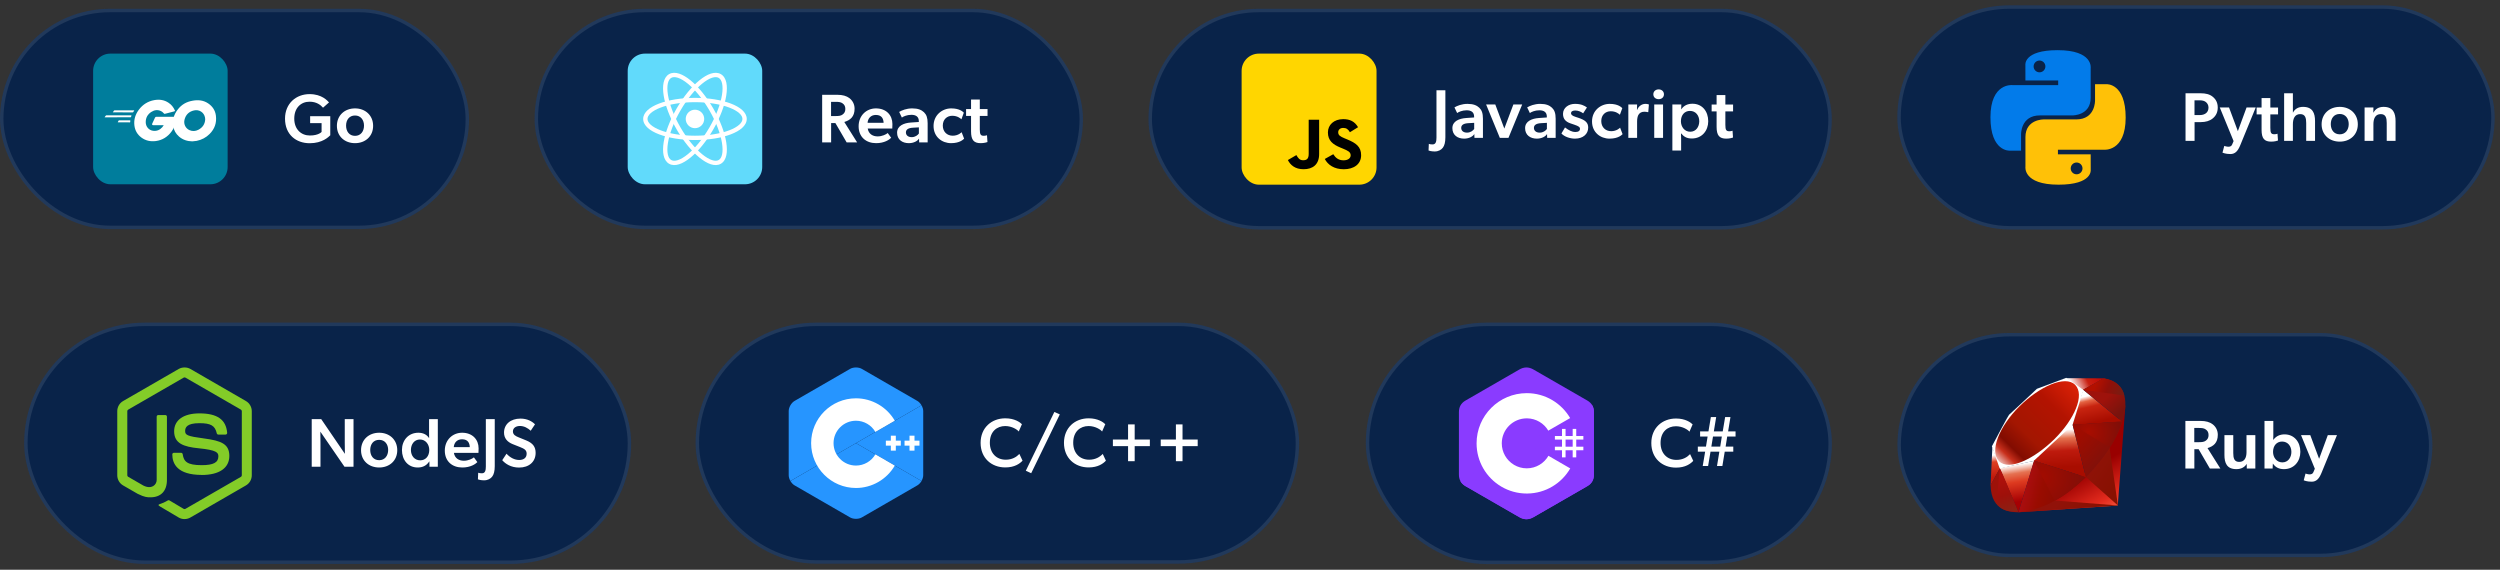<svg width="373" height="85" viewBox="0 0 373 85" fill="none" xmlns="http://www.w3.org/2000/svg">
<rect x="0" y="0" width="373" height="85" fill="#333333" stroke="none"/>
<rect x="171.356" y="1.309" width="101.948" height="32.933" rx="16.467" fill="#092349"/>
<rect x="185.25" y="7.999" width="20.129" height="19.554" rx="2.573" fill="#FFD600"/>
<path d="M198.924 23.008C199.258 23.534 199.692 23.92 200.461 23.92C201.107 23.92 201.519 23.609 201.519 23.179C201.519 22.664 201.095 22.482 200.385 22.182L199.995 22.021C198.871 21.56 198.124 20.982 198.124 19.759C198.124 18.633 199.014 17.776 200.406 17.776C201.396 17.776 202.109 18.108 202.622 18.978L201.408 19.729C201.141 19.267 200.853 19.085 200.406 19.085C199.949 19.085 199.66 19.364 199.66 19.729C199.66 20.179 199.95 20.361 200.618 20.64L201.008 20.801C202.331 21.348 203.079 21.906 203.079 23.16C203.079 24.512 201.977 25.252 200.497 25.252C199.05 25.252 198.115 24.588 197.658 23.717L198.924 23.008ZM193.42 23.138C193.665 23.557 193.887 23.91 194.423 23.91C194.935 23.91 195.257 23.717 195.257 22.967V17.861H196.816V22.987C196.816 24.542 195.87 25.25 194.489 25.25C193.241 25.25 192.519 24.627 192.152 23.878L193.42 23.138Z" fill="black"/>
<path d="M213.18 21.467C213.314 21.518 213.499 21.549 213.736 21.549C214.23 21.549 214.322 21.107 214.322 20.52V13.47H215.65V20.489C215.65 21.22 215.516 21.724 215.269 22.043C215.033 22.352 214.621 22.599 214.055 22.599C213.602 22.599 213.201 22.496 213.139 22.455L213.18 21.467ZM219.968 19.995C219.762 20.355 219.186 20.685 218.445 20.685C217.478 20.685 216.695 20.16 216.695 19.12C216.695 18.081 217.714 17.68 218.743 17.608L219.937 17.525V17.391C219.937 16.753 219.515 16.455 218.826 16.455C218.167 16.455 217.622 16.702 217.406 16.867L217.004 16.023C217.385 15.796 218.085 15.498 218.949 15.498C219.834 15.498 220.339 15.724 220.709 16.074C221.069 16.424 221.255 16.877 221.255 17.721V20.572H219.989L219.968 19.995ZM219.052 18.379C218.352 18.421 218.013 18.657 218.013 19.079C218.013 19.501 218.332 19.789 218.877 19.789C219.392 19.789 219.773 19.491 219.948 19.244V18.328L219.052 18.379ZM221.728 15.59H223.097L224.445 19.182L225.793 15.59H227.11L225.062 20.572H223.776L221.728 15.59ZM230.817 19.995C230.612 20.355 230.035 20.685 229.294 20.685C228.327 20.685 227.545 20.16 227.545 19.12C227.545 18.081 228.564 17.68 229.593 17.608L230.787 17.525V17.391C230.787 16.753 230.365 16.455 229.675 16.455C229.016 16.455 228.471 16.702 228.255 16.867L227.853 16.023C228.234 15.796 228.934 15.498 229.799 15.498C230.684 15.498 231.188 15.724 231.558 16.074C231.919 16.424 232.104 16.877 232.104 17.721V20.572H230.838L230.817 19.995ZM229.902 18.379C229.202 18.421 228.862 18.657 228.862 19.079C228.862 19.501 229.181 19.789 229.727 19.789C230.241 19.789 230.622 19.491 230.797 19.244V18.328L229.902 18.379ZM236.206 16.908C235.918 16.692 235.496 16.486 235.043 16.486C234.611 16.486 234.395 16.65 234.395 16.887C234.395 17.103 234.56 17.278 235.116 17.453L235.465 17.566C236.567 17.927 236.958 18.318 236.958 19.038C236.958 19.985 236.206 20.685 234.982 20.685C234.22 20.685 233.366 20.376 232.965 19.913L233.5 19.017C234.086 19.47 234.591 19.697 235.013 19.697C235.507 19.697 235.733 19.512 235.733 19.223C235.733 18.966 235.537 18.822 234.899 18.606L234.323 18.41C233.582 18.163 233.201 17.721 233.201 16.99C233.201 16.084 234.025 15.498 234.982 15.498C235.867 15.498 236.361 15.735 236.772 16.033L236.206 16.908ZM241.719 19.048L242.09 20.016C241.987 20.108 241.472 20.685 240.144 20.685C238.786 20.685 237.53 19.748 237.53 18.122C237.53 16.486 238.827 15.498 240.165 15.498C241.421 15.498 241.915 16.002 242.048 16.136L241.688 17.124C241.534 16.98 241.091 16.599 240.319 16.599C239.537 16.599 238.909 17.144 238.909 18.06C238.909 18.976 239.537 19.573 240.391 19.573C241.246 19.573 241.719 19.048 241.719 19.048ZM242.948 15.59H244.255L244.235 16.393H244.265C244.461 15.858 244.955 15.498 245.49 15.498C245.83 15.498 246.015 15.59 246.015 15.59L245.922 16.733H245.861C245.717 16.692 245.49 16.671 245.315 16.671C244.924 16.671 244.626 16.836 244.44 17.155C244.317 17.402 244.255 17.741 244.255 18.122V20.572H242.948V15.59ZM247.47 14.798C247.006 14.798 246.677 14.499 246.677 14.067C246.677 13.645 247.006 13.336 247.47 13.336C247.933 13.336 248.262 13.645 248.262 14.067C248.262 14.499 247.933 14.798 247.47 14.798ZM246.811 15.59H248.128V20.572H246.811V15.59ZM250.834 16.29L250.855 16.3C251.256 15.704 251.853 15.477 252.511 15.477C253.973 15.477 254.868 16.609 254.868 18.091C254.868 19.501 253.932 20.664 252.419 20.664C251.657 20.664 251.235 20.397 250.824 19.903L250.803 19.913C250.813 20.15 250.824 20.376 250.824 20.726V22.455H249.517V15.59H250.855L250.834 16.29ZM252.141 16.547C251.349 16.547 250.793 17.155 250.793 18.091C250.793 18.925 251.338 19.656 252.182 19.656C253.036 19.656 253.53 18.925 253.53 18.091C253.53 17.227 252.995 16.547 252.141 16.547ZM257.424 18.637C257.424 19.398 257.558 19.584 258.021 19.584C258.288 19.584 258.494 19.501 258.494 19.501L258.566 20.52C258.504 20.541 258.113 20.685 257.558 20.685C256.539 20.685 256.117 20.222 256.117 18.925V16.62H255.376V15.601H256.117V14.18H257.424V15.601H258.576V16.62H257.424V18.637Z" fill="white"/>
<rect x="171.613" y="1.566" width="101.433" height="32.419" rx="16.209" stroke="white" stroke-opacity="0.1" stroke-width="0.515"/>
<rect x="283.081" y="0.794" width="89.128" height="33.448" rx="16.724" fill="#092349"/>
<path d="M306.989 7.484C301.868 7.484 302.187 9.705 302.187 9.705L302.193 12.006H307.08V12.697H300.252C300.252 12.697 296.975 12.325 296.975 17.492C296.975 22.66 299.835 22.477 299.835 22.477H301.542V20.079C301.542 20.079 301.45 17.218 304.357 17.218C307.264 17.218 309.204 17.218 309.204 17.218C309.204 17.218 311.928 17.262 311.928 14.586C311.928 11.91 311.928 10.162 311.928 10.162C311.928 10.162 312.341 7.484 306.989 7.484ZM304.294 9.031C304.78 9.031 305.173 9.424 305.173 9.911C305.173 10.397 304.78 10.79 304.294 10.79C303.808 10.79 303.415 10.397 303.415 9.911C303.415 9.424 303.808 9.031 304.294 9.031Z" fill="#027BEA"/>
<path d="M307.135 27.553C312.256 27.553 311.936 25.332 311.936 25.332L311.931 23.031H307.043V22.34H313.872C313.872 22.34 317.149 22.712 317.149 17.544C317.149 12.377 314.288 12.56 314.288 12.56H312.581V14.958C312.581 14.958 312.673 17.818 309.767 17.818C306.86 17.818 304.919 17.818 304.919 17.818C304.919 17.818 302.196 17.774 302.196 20.45C302.196 23.126 302.196 24.875 302.196 24.875C302.196 24.875 301.783 27.553 307.135 27.553ZM309.829 26.006C309.343 26.006 308.95 25.613 308.95 25.126C308.95 24.64 309.343 24.247 309.829 24.247C310.316 24.247 310.709 24.64 310.709 25.126C310.709 25.613 310.316 26.006 309.829 26.006Z" fill="#FFC107"/>
<path d="M326.082 13.917H328.367C329.077 13.917 329.694 14.061 330.147 14.442C330.61 14.823 330.888 15.327 330.888 16.047C330.888 16.768 330.61 17.282 330.147 17.663C329.694 18.044 329.077 18.219 328.367 18.219H327.43V21.018H326.082V13.917ZM328.202 17.169C328.614 17.169 328.892 17.066 329.118 16.902C329.344 16.737 329.509 16.449 329.509 16.047C329.509 15.656 329.313 15.368 329.087 15.204C328.861 15.039 328.583 14.967 328.171 14.967H327.42V17.169H328.202ZM331.193 16.037H332.572L333.889 19.567L335.186 16.037H336.555L334.239 21.687C333.879 22.562 333.467 22.984 332.767 22.984C332.057 22.984 331.594 22.778 331.594 22.778L331.862 21.77C331.862 21.77 332.212 21.893 332.459 21.893C332.716 21.893 332.932 21.821 333.035 21.564L333.251 21.049L331.193 16.037ZM338.734 19.084C338.734 19.845 338.868 20.03 339.331 20.03C339.598 20.03 339.804 19.948 339.804 19.948L339.876 20.967C339.814 20.988 339.423 21.132 338.868 21.132C337.849 21.132 337.427 20.669 337.427 19.372V17.066H336.686V16.047H337.427V14.627H338.734V16.047H339.886V17.066H338.734V19.084ZM343.612 15.945C345.042 15.945 345.403 16.871 345.403 18.065V21.018H344.085V18.353C344.085 17.612 343.952 17.025 343.19 17.025C342.377 17.025 342.099 17.704 342.099 18.538V21.018H340.792V13.917H342.099V16.788H342.12C342.387 16.264 342.891 15.945 343.612 15.945ZM349.091 21.132C347.557 21.132 346.384 20.123 346.384 18.548C346.384 16.974 347.557 15.945 349.091 15.945C350.614 15.945 351.787 16.974 351.787 18.548C351.787 20.123 350.614 21.132 349.091 21.132ZM350.429 18.517C350.429 17.663 349.935 17.005 349.091 17.005C348.226 17.005 347.753 17.663 347.753 18.517C347.753 19.372 348.226 20.041 349.091 20.041C349.935 20.041 350.429 19.372 350.429 18.517ZM356.099 18.353C356.099 17.612 355.966 17.025 355.204 17.025C354.391 17.025 354.113 17.704 354.113 18.538V21.018H352.796V16.037H354.113L354.103 16.788H354.134C354.401 16.264 354.906 15.945 355.626 15.945C357.057 15.945 357.417 16.871 357.417 18.065V21.018H356.099V18.353Z" fill="white"/>
<rect x="283.338" y="1.052" width="88.613" height="32.933" rx="16.467" stroke="white" stroke-opacity="0.1" stroke-width="0.515"/>
<rect x="3.602" y="48.136" width="90.567" height="36.003" rx="18.002" fill="#092349"/>
<path d="M27.534 77.45C27.231 77.45 26.93 77.37 26.665 77.217L23.897 75.579C23.484 75.347 23.686 75.266 23.822 75.219C24.373 75.026 24.485 74.982 25.073 74.648C25.135 74.613 25.216 74.625 25.279 74.662L27.405 75.924C27.482 75.966 27.591 75.966 27.662 75.924L35.953 71.139C36.029 71.095 36.079 71.006 36.079 70.915V61.348C36.079 61.253 36.029 61.168 35.951 61.12L27.664 56.339C27.587 56.293 27.486 56.293 27.409 56.339L19.124 61.12C19.043 61.166 18.992 61.255 18.992 61.346V70.913C18.992 71.004 19.042 71.091 19.121 71.135L21.391 72.446C22.624 73.062 23.377 72.336 23.377 71.606V62.164C23.377 62.029 23.483 61.925 23.618 61.925H24.668C24.799 61.925 24.906 62.029 24.906 62.164V71.61C24.906 73.254 24.01 74.198 22.451 74.198C21.972 74.198 21.595 74.198 20.54 73.679L18.366 72.425C17.828 72.114 17.496 71.533 17.496 70.913V61.346C17.496 60.724 17.828 60.143 18.366 59.836L26.664 55.048C27.189 54.752 27.886 54.752 28.407 55.048L36.695 59.838C37.231 60.147 37.565 60.726 37.565 61.348V70.915C37.565 71.535 37.231 72.114 36.695 72.425L28.407 77.213C28.142 77.366 27.841 77.445 27.534 77.445" fill="#83CC28"/>
<path d="M30.095 70.858C26.468 70.858 25.707 69.192 25.707 67.796C25.707 67.663 25.814 67.557 25.947 67.557H27.018C27.136 67.557 27.236 67.644 27.255 67.76C27.416 68.851 27.898 69.402 30.091 69.402C31.838 69.402 32.581 69.007 32.581 68.081C32.581 67.547 32.37 67.151 29.655 66.885C27.385 66.661 25.982 66.161 25.982 64.345C25.982 62.673 27.393 61.677 29.757 61.677C32.411 61.677 33.727 62.598 33.893 64.578C33.899 64.646 33.874 64.713 33.828 64.762C33.783 64.81 33.718 64.839 33.652 64.839H32.575C32.463 64.839 32.365 64.76 32.343 64.652C32.083 63.505 31.457 63.138 29.753 63.138C27.846 63.138 27.624 63.801 27.624 64.3C27.624 64.903 27.885 65.08 30.459 65.42C33.007 65.758 34.217 66.236 34.217 68.026C34.217 69.832 32.71 70.867 30.083 70.867L30.095 70.858Z" fill="#83CC28"/>
<path d="M47.795 64.399C47.795 64.399 47.815 65.305 47.815 66.149V69.638H46.508V62.536H47.928L51.459 67.713C51.459 67.713 51.438 66.879 51.438 66.035V62.536H52.745V69.638H51.397L47.795 64.399ZM56.575 69.751C55.041 69.751 53.868 68.742 53.868 67.168C53.868 65.593 55.041 64.564 56.575 64.564C58.098 64.564 59.271 65.593 59.271 67.168C59.271 68.742 58.098 69.751 56.575 69.751ZM57.913 67.137C57.913 66.282 57.419 65.624 56.575 65.624C55.71 65.624 55.237 66.282 55.237 67.137C55.237 67.991 55.71 68.66 56.575 68.66C57.419 68.66 57.913 67.991 57.913 67.137ZM64.067 68.856H64.036C63.635 69.493 63.017 69.751 62.328 69.751C60.866 69.751 59.971 68.619 59.971 67.137C59.971 65.727 60.907 64.564 62.42 64.564C63.089 64.564 63.655 64.811 64.005 65.346H64.026C64.016 65.12 64.016 64.852 64.016 64.502V62.536H65.323V69.638H64.077L64.067 68.856ZM62.698 68.68C63.491 68.68 64.046 68.073 64.046 67.137C64.046 66.303 63.501 65.572 62.657 65.572C61.803 65.572 61.309 66.303 61.309 67.137C61.309 68.001 61.844 68.68 62.698 68.68ZM67.724 67.569C67.847 68.362 68.454 68.742 69.206 68.742C69.874 68.742 70.471 68.444 70.708 68.238L71.223 68.948C70.945 69.236 70.194 69.751 68.979 69.751C67.477 69.751 66.365 68.835 66.365 67.229C66.365 65.634 67.528 64.564 68.948 64.564C70.482 64.564 71.408 65.572 71.408 66.9C71.408 67.157 71.387 67.569 71.387 67.569H67.724ZM68.938 65.541C68.156 65.541 67.744 66.087 67.703 66.715H70.091C70.07 66.169 69.864 65.541 68.938 65.541ZM71.346 70.533C71.48 70.585 71.665 70.615 71.902 70.615C72.396 70.615 72.488 70.173 72.488 69.586V62.536H73.816V69.555C73.816 70.286 73.682 70.79 73.435 71.109C73.198 71.418 72.787 71.665 72.221 71.665C71.768 71.665 71.366 71.562 71.305 71.521L71.346 70.533ZM78.525 65.716C79.523 66.128 79.915 66.684 79.915 67.569C79.915 68.886 78.947 69.761 77.445 69.761C76.23 69.761 75.396 69.195 74.933 68.66L75.571 67.692C76.127 68.3 76.796 68.629 77.465 68.629C78.124 68.629 78.576 68.31 78.576 67.692C78.576 67.137 78.206 66.951 77.599 66.704L76.487 66.262C75.716 65.953 75.201 65.408 75.201 64.543C75.201 63.308 76.168 62.454 77.661 62.454C78.669 62.454 79.4 62.876 79.822 63.308L79.184 64.265C78.731 63.854 78.186 63.555 77.578 63.555C76.992 63.555 76.528 63.843 76.528 64.368C76.528 64.883 76.971 65.078 77.341 65.233L78.525 65.716Z" fill="white"/>
<rect x="3.86" y="48.393" width="90.052" height="35.489" rx="17.744" stroke="white" stroke-opacity="0.1" stroke-width="0.515"/>
<rect x="103.781" y="48.136" width="90.052" height="35.963" rx="17.982" fill="#092349"/>
<path d="M137.489 71.764C137.646 71.491 137.744 71.183 137.744 70.907V61.328C137.744 61.052 137.646 60.745 137.489 60.472L127.709 66.118L137.489 71.764Z" fill="#2695FF"/>
<path d="M128.578 77.203L136.875 72.413C137.114 72.275 137.331 72.036 137.489 71.764L127.709 66.118L117.93 71.764C118.088 72.036 118.305 72.275 118.544 72.413L126.84 77.203C127.318 77.478 128.101 77.478 128.578 77.203Z" fill="#2695FF"/>
<path d="M137.488 60.472C137.331 60.199 137.113 59.961 136.875 59.822L128.578 55.033C128.1 54.757 127.318 54.757 126.84 55.033L118.544 59.822C118.066 60.098 117.675 60.776 117.675 61.328V70.907C117.675 71.183 117.773 71.491 117.93 71.763L127.709 66.118L137.488 60.472Z" fill="#2695FF"/>
<path d="M127.709 72.807C124.021 72.807 121.02 69.806 121.02 66.118C121.02 62.429 124.021 59.428 127.709 59.428C130.09 59.428 132.309 60.709 133.502 62.771L130.607 64.446C130.01 63.414 128.9 62.773 127.709 62.773C125.865 62.773 124.365 64.273 124.365 66.118C124.365 67.962 125.865 69.462 127.709 69.462C128.9 69.462 130.01 68.821 130.608 67.789L133.503 69.464C132.31 71.526 130.09 72.807 127.709 72.807Z" fill="white"/>
<path d="M134.399 65.746H133.656V65.003H132.913V65.746H132.169V66.489H132.913V67.233H133.656V66.489H134.399V65.746Z" fill="white"/>
<path d="M137.186 65.746H136.443V65.003H135.7V65.746H134.957V66.489H135.7V67.233H136.443V66.489H137.186V65.746Z" fill="white"/>
<path d="M152.564 68.733C152.162 69.165 151.39 69.741 149.991 69.741C147.912 69.741 146.306 68.331 146.306 66.077C146.306 63.823 147.932 62.413 149.991 62.413C151.38 62.413 152.183 63 152.471 63.288L151.998 64.379C151.792 64.112 150.989 63.566 149.981 63.566C148.746 63.566 147.685 64.379 147.685 66.057C147.685 67.59 148.643 68.588 150.063 68.588C151.01 68.588 151.668 68.177 152.09 67.724L152.564 68.733ZM157.31 61.467L158.124 61.827L153.853 70.606L153.05 70.235L157.31 61.467ZM165.001 68.733C164.6 69.165 163.828 69.741 162.428 69.741C160.349 69.741 158.744 68.331 158.744 66.077C158.744 63.823 160.37 62.413 162.428 62.413C163.817 62.413 164.62 63 164.908 63.288L164.435 64.379C164.229 64.112 163.426 63.566 162.418 63.566C161.183 63.566 160.123 64.379 160.123 66.057C160.123 67.59 161.08 68.588 162.5 68.588C163.447 68.588 164.106 68.177 164.528 67.724L165.001 68.733ZM169.295 68.815H168.307V66.561H166.043V65.583H168.307V63.319H169.295V65.583H171.559V66.561H169.295V68.815ZM176.433 68.815H175.445V66.561H173.181V65.583H175.445V63.319H176.433V65.583H178.697V66.561H176.433V68.815Z" fill="white"/>
<rect x="104.039" y="48.393" width="89.537" height="35.448" rx="17.724" stroke="white" stroke-opacity="0.1" stroke-width="0.515"/>
<rect x="203.775" y="48.136" width="69.545" height="36.021" rx="18.01" fill="#092349"/>
<path d="M237.813 61.482C237.813 61.102 237.731 60.765 237.567 60.477C237.405 60.193 237.163 59.955 236.838 59.766C234.156 58.22 231.472 56.678 228.79 55.13C228.068 54.713 227.367 54.728 226.649 55.152C225.582 55.781 220.237 58.843 218.645 59.766C217.989 60.145 217.67 60.726 217.67 61.482C217.669 64.591 217.67 67.701 217.669 70.811C217.669 71.184 217.747 71.514 217.904 71.798C218.066 72.09 218.312 72.335 218.644 72.527C220.237 73.45 225.582 76.511 226.649 77.141C227.367 77.565 228.068 77.58 228.791 77.162C231.472 75.614 234.156 74.073 236.839 72.526C237.171 72.334 237.417 72.089 237.579 71.797C237.736 71.513 237.814 71.183 237.814 70.81C237.814 70.81 237.814 64.592 237.813 61.482Z" fill="#8A3BFF"/>
<path d="M227.772 66.116L217.904 71.798C218.066 72.09 218.311 72.335 218.644 72.527C220.237 73.45 225.582 76.511 226.649 77.141C227.367 77.565 228.068 77.58 228.791 77.162C231.472 75.614 234.156 74.073 236.839 72.526C237.171 72.334 237.417 72.089 237.578 71.797L227.772 66.116Z" fill="#8A3BFF"/>
<path d="M237.813 61.482C237.813 61.102 237.731 60.765 237.567 60.477L227.772 66.116L237.579 71.797C237.736 71.513 237.814 71.183 237.814 70.81C237.814 70.81 237.814 64.592 237.813 61.482Z" fill="#8A3BFF"/>
<path d="M233.582 63.992V65.054H234.644V63.992H235.175V65.054H236.237V65.585H235.175V66.647H236.237V67.178H235.175V68.24H234.644V67.178H233.582V68.24H233.051V67.178H231.989V66.647H233.051V65.585H231.989V65.054H233.051V63.992H233.582ZM234.644 65.585H233.582V66.647H234.644V65.585Z" fill="white"/>
<path d="M227.794 58.658C230.564 58.658 232.982 60.163 234.278 62.399L234.265 62.377L231.006 64.254C230.364 63.167 229.187 62.433 227.836 62.418L227.794 62.418C225.734 62.418 224.065 64.087 224.065 66.147C224.064 66.796 224.234 67.433 224.557 67.996C225.2 69.118 226.408 69.875 227.794 69.875C229.188 69.875 230.403 69.109 231.043 67.975L231.027 68.002L234.282 69.887C233 72.105 230.615 73.604 227.877 73.634L227.794 73.635C225.015 73.635 222.59 72.121 221.297 69.873C220.667 68.775 220.306 67.503 220.306 66.147C220.306 62.011 223.658 58.658 227.794 58.658L227.794 58.658Z" fill="white"/>
<path d="M252.634 68.761C252.233 69.194 251.461 69.77 250.061 69.77C247.982 69.77 246.377 68.36 246.377 66.106C246.377 63.852 248.003 62.442 250.061 62.442C251.45 62.442 252.253 63.029 252.541 63.317L252.068 64.408C251.862 64.14 251.059 63.595 250.051 63.595C248.816 63.595 247.756 64.408 247.756 66.086C247.756 67.619 248.713 68.617 250.133 68.617C251.08 68.617 251.739 68.206 252.161 67.753L252.634 68.761ZM256.527 67.393H255.209L254.849 69.523H254.046L254.407 67.393H253.316V66.631H254.53L254.777 65.128H253.655V64.367H254.901L255.261 62.226H256.053L255.703 64.367H257.031L257.391 62.226H258.184L257.834 64.367H258.945V65.128H257.7L257.463 66.631H258.606V67.393H257.329L256.979 69.523H256.177L256.527 67.393ZM255.58 65.128L255.333 66.631H256.66L256.897 65.128H255.58Z" fill="white"/>
<rect x="204.032" y="48.393" width="69.031" height="35.506" rx="17.753" stroke="white" stroke-opacity="0.1" stroke-width="0.515"/>
<rect x="283.097" y="49.68" width="79.816" height="33.448" rx="16.724" fill="#092349"/>
<path fill-rule="evenodd" clip-rule="evenodd" d="M312.582 69.615L301.092 76.438L315.97 75.429L317.115 60.427L312.582 69.615Z" fill="url(#paint0_linear_13678_64353)"/>
<path fill-rule="evenodd" clip-rule="evenodd" d="M315.994 75.418L314.715 66.593L311.232 71.192L315.994 75.418Z" fill="url(#paint1_linear_13678_64353)"/>
<path fill-rule="evenodd" clip-rule="evenodd" d="M316.011 75.418L306.643 74.683L301.142 76.419L316.011 75.418Z" fill="url(#paint2_linear_13678_64353)"/>
<path fill-rule="evenodd" clip-rule="evenodd" d="M301.155 76.421L303.495 68.754L298.346 69.855L301.155 76.421Z" fill="url(#paint3_linear_13678_64353)"/>
<path fill-rule="evenodd" clip-rule="evenodd" d="M311.231 71.217L309.078 62.783L302.916 68.559L311.231 71.217Z" fill="url(#paint4_linear_13678_64353)"/>
<path fill-rule="evenodd" clip-rule="evenodd" d="M316.627 62.902L310.802 58.144L309.18 63.388L316.627 62.902Z" fill="url(#paint5_linear_13678_64353)"/>
<path fill-rule="evenodd" clip-rule="evenodd" d="M313.902 56.448L310.476 58.341L308.315 56.422L313.902 56.448Z" fill="url(#paint6_linear_13678_64353)"/>
<path fill-rule="evenodd" clip-rule="evenodd" d="M296.99 72.427L298.426 69.809L297.265 66.691L296.99 72.427Z" fill="url(#paint7_linear_13678_64353)"/>
<path fill-rule="evenodd" clip-rule="evenodd" d="M297.188 66.593L298.356 69.906L303.432 68.767L309.226 63.382L310.862 58.188L308.287 56.369L303.909 58.008C302.53 59.291 299.853 61.829 299.757 61.877C299.661 61.925 297.989 65.085 297.188 66.593Z" fill="white"/>
<path fill-rule="evenodd" clip-rule="evenodd" d="M301.289 60.641C304.279 57.677 308.132 55.926 309.611 57.418C311.089 58.91 309.522 62.536 306.533 65.499C303.543 68.462 299.737 70.309 298.259 68.817C296.781 67.326 298.3 63.603 301.289 60.641Z" fill="url(#paint8_linear_13678_64353)"/>
<path fill-rule="evenodd" clip-rule="evenodd" d="M301.155 76.418L303.477 68.727L311.189 71.204C308.4 73.819 305.299 76.029 301.155 76.418Z" fill="url(#paint9_linear_13678_64353)"/>
<path fill-rule="evenodd" clip-rule="evenodd" d="M309.237 63.367L311.216 71.208C313.545 68.759 315.636 66.126 316.659 62.87L309.237 63.367Z" fill="url(#paint10_linear_13678_64353)"/>
<path fill-rule="evenodd" clip-rule="evenodd" d="M316.639 62.91C317.431 60.519 317.614 57.089 313.878 56.452L310.813 58.145L316.639 62.91Z" fill="url(#paint11_linear_13678_64353)"/>
<path fill-rule="evenodd" clip-rule="evenodd" d="M296.99 72.392C297.1 76.339 299.947 76.397 301.16 76.432L298.359 69.89L296.99 72.392Z" fill="#9E1209"/>
<path fill-rule="evenodd" clip-rule="evenodd" d="M309.248 63.379C311.037 64.479 314.644 66.688 314.717 66.729C314.831 66.793 316.272 64.298 316.599 62.888L309.248 63.379Z" fill="url(#paint12_radial_13678_64353)"/>
<path fill-rule="evenodd" clip-rule="evenodd" d="M303.474 68.727L306.578 74.715C308.414 73.72 309.851 72.507 311.167 71.208L303.474 68.727Z" fill="url(#paint13_radial_13678_64353)"/>
<path fill-rule="evenodd" clip-rule="evenodd" d="M298.347 69.898L297.907 75.135C298.737 76.269 299.879 76.367 301.076 76.279C300.21 74.122 298.479 69.811 298.347 69.898Z" fill="url(#paint14_linear_13678_64353)"/>
<path fill-rule="evenodd" clip-rule="evenodd" d="M310.795 58.158L316.961 59.023C316.632 57.629 315.621 56.729 313.899 56.448L310.795 58.158Z" fill="url(#paint15_linear_13678_64353)"/>
<path d="M328.035 67.022H327.397V69.904H326.059V62.803H328.344C329.095 62.803 329.692 62.967 330.134 63.307C330.577 63.646 330.896 64.192 330.896 64.871C330.896 66.096 330.227 66.59 329.362 66.857L331.277 69.904H329.712L328.035 67.022ZM328.086 65.972C328.518 65.972 328.848 65.942 329.105 65.746C329.373 65.55 329.517 65.314 329.517 64.912C329.517 64.521 329.373 64.264 329.105 64.079C328.848 63.883 328.518 63.852 328.086 63.852H327.386V65.972H328.086ZM333.203 67.588C333.203 68.329 333.327 68.916 334.088 68.916C334.881 68.916 335.179 68.288 335.179 67.454V64.923H336.497V69.904H335.22L335.21 69.204C334.922 69.698 334.387 69.996 333.666 69.996C332.236 69.996 331.886 69.07 331.886 67.876V64.923H333.203V67.588ZM337.862 62.803H339.179V65.025C339.179 65.396 339.158 65.612 339.158 65.612H339.189C339.621 65.046 340.188 64.809 340.856 64.809C342.308 64.809 343.213 65.952 343.213 67.413C343.213 68.833 342.277 69.996 340.764 69.996C340.064 69.996 339.519 69.749 339.127 69.183H339.107L339.076 69.904H337.862V62.803ZM340.486 65.88C339.694 65.88 339.138 66.487 339.138 67.424C339.138 68.257 339.683 68.988 340.527 68.988C341.381 68.988 341.875 68.257 341.875 67.424C341.875 66.559 341.34 65.88 340.486 65.88ZM343.315 64.923H344.694L346.011 68.453L347.308 64.923H348.677L346.361 70.573C346.001 71.448 345.59 71.87 344.89 71.87C344.18 71.87 343.716 71.664 343.716 71.664L343.984 70.655C343.984 70.655 344.334 70.779 344.581 70.779C344.838 70.779 345.054 70.707 345.157 70.449L345.373 69.935L343.315 64.923Z" fill="white"/>
<rect x="283.354" y="49.937" width="79.302" height="32.933" rx="16.467" stroke="white" stroke-opacity="0.1" stroke-width="0.515"/>
<rect x="79.76" y="1.309" width="81.819" height="32.874" rx="16.437" fill="#092349"/>
<rect x="93.654" y="7.999" width="20.069" height="19.495" rx="2.573" fill="#61DAFB"/>
<g clip-path="url(#clip0_13678_64353)">
<path d="M103.688 19.125C104.451 19.125 105.068 18.508 105.068 17.746C105.068 16.985 104.451 16.368 103.688 16.368C102.926 16.368 102.309 16.985 102.309 17.746C102.309 18.508 102.926 19.125 103.688 19.125Z" fill="white"/>
<path fill-rule="evenodd" clip-rule="evenodd" d="M97.082 16.886C96.748 17.188 96.607 17.479 96.607 17.746C96.607 18.013 96.748 18.305 97.082 18.607C97.417 18.908 97.92 19.195 98.568 19.442C99.863 19.936 101.673 20.248 103.689 20.248C105.704 20.248 107.515 19.936 108.809 19.442C109.458 19.195 109.96 18.908 110.295 18.607C110.63 18.305 110.77 18.013 110.77 17.746C110.77 17.479 110.63 17.188 110.295 16.886C109.96 16.584 109.458 16.297 108.809 16.05C107.515 15.556 105.704 15.244 103.689 15.244C101.673 15.244 99.863 15.556 98.568 16.05C97.92 16.297 97.417 16.584 97.082 16.886ZM98.338 15.448C99.723 14.92 101.615 14.6 103.689 14.6C105.762 14.6 107.654 14.92 109.039 15.448C109.731 15.712 110.313 16.034 110.727 16.408C111.142 16.782 111.415 17.233 111.415 17.746C111.415 18.259 111.142 18.711 110.727 19.085C110.313 19.459 109.731 19.781 109.039 20.044C107.654 20.573 105.762 20.893 103.689 20.893C101.615 20.893 99.723 20.573 98.338 20.044C97.647 19.781 97.065 19.459 96.65 19.085C96.236 18.711 95.962 18.259 95.962 17.746C95.962 17.233 96.236 16.782 96.65 16.408C97.065 16.034 97.647 15.712 98.338 15.448Z" fill="white"/>
<path fill-rule="evenodd" clip-rule="evenodd" d="M101.131 11.6C100.702 11.462 100.379 11.486 100.148 11.619C99.916 11.753 99.734 12.02 99.64 12.461C99.546 12.901 99.548 13.479 99.658 14.164C99.877 15.531 100.512 17.253 101.52 18.997C102.528 20.741 103.703 22.152 104.779 23.025C105.317 23.462 105.817 23.754 106.246 23.892C106.675 24.031 106.998 24.007 107.23 23.873C107.461 23.74 107.643 23.473 107.738 23.032C107.832 22.591 107.829 22.013 107.719 21.329C107.5 19.962 106.866 18.239 105.858 16.495C104.85 14.751 103.674 13.341 102.599 12.468C102.06 12.03 101.56 11.739 101.131 11.6ZM103.006 11.968C104.156 12.902 105.38 14.379 106.416 16.173C107.453 17.967 108.122 19.764 108.356 21.227C108.473 21.957 108.485 22.621 108.368 23.167C108.251 23.712 107.997 24.175 107.552 24.432C107.107 24.688 106.579 24.677 106.048 24.506C105.516 24.334 104.946 23.991 104.372 23.525C103.221 22.591 101.998 21.114 100.961 19.32C99.924 17.526 99.256 15.729 99.021 14.266C98.904 13.536 98.892 12.871 99.009 12.326C99.126 11.78 99.381 11.317 99.825 11.061C100.27 10.805 100.798 10.815 101.33 10.987C101.861 11.159 102.431 11.501 103.006 11.968Z" fill="white"/>
<path fill-rule="evenodd" clip-rule="evenodd" d="M107.737 12.46C107.643 12.02 107.461 11.753 107.229 11.619C106.998 11.486 106.675 11.462 106.246 11.6C105.817 11.739 105.317 12.03 104.779 12.468C103.703 13.341 102.527 14.751 101.52 16.495C100.512 18.239 99.877 19.962 99.658 21.329C99.548 22.013 99.545 22.591 99.64 23.032C99.734 23.473 99.916 23.74 100.148 23.873C100.379 24.007 100.702 24.031 101.131 23.892C101.56 23.754 102.06 23.462 102.599 23.025C103.674 22.152 104.85 20.741 105.858 18.997C106.865 17.253 107.5 15.531 107.719 14.164C107.829 13.479 107.832 12.901 107.737 12.46ZM108.356 14.266C108.121 15.729 107.453 17.526 106.416 19.32C105.379 21.114 104.156 22.591 103.005 23.525C102.431 23.991 101.861 24.334 101.33 24.505C100.798 24.677 100.27 24.688 99.825 24.432C99.38 24.175 99.126 23.712 99.009 23.167C98.892 22.621 98.904 21.957 99.021 21.227C99.256 19.764 99.924 17.967 100.961 16.173C101.998 14.379 103.221 12.902 104.372 11.968C104.946 11.501 105.516 11.159 106.047 10.987C106.579 10.815 107.107 10.805 107.552 11.061C107.997 11.317 108.251 11.78 108.368 12.326C108.485 12.871 108.473 13.536 108.356 14.266Z" fill="white"/>
</g>
<path d="M124.642 18.365H124.004V21.246H122.666V14.145H124.951C125.702 14.145 126.299 14.31 126.742 14.649C127.184 14.989 127.504 15.534 127.504 16.214C127.504 17.438 126.835 17.932 125.97 18.2L127.884 21.246H126.32L124.642 18.365ZM124.694 17.315C125.126 17.315 125.455 17.284 125.713 17.088C125.98 16.893 126.124 16.656 126.124 16.255C126.124 15.864 125.98 15.607 125.713 15.421C125.455 15.226 125.126 15.195 124.694 15.195H123.994V17.315H124.694ZM129.465 19.178C129.588 19.97 130.195 20.351 130.947 20.351C131.616 20.351 132.212 20.052 132.449 19.847L132.964 20.557C132.686 20.845 131.935 21.36 130.72 21.36C129.218 21.36 128.106 20.444 128.106 18.838C128.106 17.243 129.269 16.172 130.689 16.172C132.223 16.172 133.149 17.181 133.149 18.509C133.149 18.766 133.128 19.178 133.128 19.178H129.465ZM130.679 17.15C129.897 17.15 129.485 17.696 129.444 18.323H131.832C131.811 17.778 131.605 17.15 130.679 17.15ZM137.119 20.67C136.913 21.03 136.337 21.36 135.596 21.36C134.628 21.36 133.846 20.835 133.846 19.795C133.846 18.756 134.865 18.354 135.894 18.282L137.088 18.2V18.066C137.088 17.428 136.666 17.13 135.976 17.13C135.318 17.13 134.772 17.377 134.556 17.541L134.155 16.697C134.536 16.471 135.235 16.172 136.1 16.172C136.985 16.172 137.489 16.399 137.86 16.749C138.22 17.099 138.405 17.552 138.405 18.395V21.246H137.139L137.119 20.67ZM136.203 19.054C135.503 19.095 135.163 19.332 135.163 19.754C135.163 20.176 135.482 20.464 136.028 20.464C136.542 20.464 136.923 20.166 137.098 19.919V19.003L136.203 19.054ZM143.475 19.723L143.846 20.691C143.743 20.783 143.228 21.36 141.901 21.36C140.542 21.36 139.286 20.423 139.286 18.797C139.286 17.16 140.583 16.172 141.921 16.172C143.177 16.172 143.671 16.677 143.805 16.811L143.444 17.799C143.29 17.654 142.847 17.274 142.076 17.274C141.293 17.274 140.666 17.819 140.666 18.735C140.666 19.651 141.293 20.248 142.148 20.248C143.002 20.248 143.475 19.723 143.475 19.723ZM146.187 19.311C146.187 20.073 146.321 20.258 146.784 20.258C147.052 20.258 147.258 20.176 147.258 20.176L147.33 21.195C147.268 21.215 146.877 21.36 146.321 21.36C145.302 21.36 144.88 20.896 144.88 19.6V17.294H144.139V16.275H144.88V14.855H146.187V16.275H147.34V17.294H146.187V19.311Z" fill="white"/>
<rect x="80.018" y="1.566" width="81.304" height="32.36" rx="16.18" stroke="white" stroke-opacity="0.1" stroke-width="0.515"/>
<rect y="1.309" width="69.983" height="32.874" rx="16.437" fill="#092349"/>
<rect x="13.894" y="7.999" width="20.069" height="19.495" rx="2.573" fill="#007D9C"/>
<path d="M16.869 16.761C16.836 16.761 16.828 16.744 16.845 16.72L17.015 16.502C17.031 16.477 17.071 16.461 17.104 16.461H19.994C20.026 16.461 20.034 16.485 20.018 16.51L19.881 16.72C19.864 16.744 19.824 16.769 19.8 16.769L16.869 16.761Z" fill="white"/>
<path d="M15.646 17.505C15.614 17.505 15.606 17.489 15.622 17.465L15.792 17.246C15.808 17.222 15.849 17.206 15.881 17.206H19.573C19.605 17.206 19.622 17.23 19.613 17.254L19.549 17.449C19.541 17.481 19.508 17.497 19.476 17.497L15.646 17.505Z" fill="white"/>
<path d="M17.606 18.25C17.573 18.25 17.565 18.226 17.582 18.202L17.695 17.999C17.711 17.975 17.744 17.951 17.776 17.951H19.395C19.427 17.951 19.444 17.975 19.444 18.007L19.427 18.202C19.427 18.234 19.395 18.258 19.371 18.258L17.606 18.25Z" fill="white"/>
<path d="M26.01 16.615C25.5 16.744 25.151 16.841 24.649 16.971C24.528 17.003 24.52 17.011 24.415 16.89C24.293 16.752 24.204 16.663 24.034 16.582C23.524 16.331 23.03 16.404 22.569 16.704C22.018 17.06 21.735 17.586 21.743 18.242C21.751 18.89 22.196 19.424 22.836 19.513C23.387 19.586 23.848 19.392 24.212 18.979C24.285 18.89 24.35 18.793 24.431 18.679C24.139 18.679 23.775 18.679 22.868 18.679C22.698 18.679 22.658 18.574 22.715 18.436C22.82 18.185 23.014 17.764 23.127 17.554C23.152 17.505 23.208 17.424 23.33 17.424C23.743 17.424 25.265 17.424 26.277 17.424C26.261 17.643 26.261 17.861 26.228 18.08C26.139 18.663 25.921 19.197 25.564 19.667C24.981 20.436 24.22 20.914 23.257 21.043C22.463 21.148 21.727 20.995 21.079 20.509C20.48 20.056 20.14 19.456 20.051 18.712C19.946 17.829 20.205 17.036 20.739 16.34C21.314 15.586 22.075 15.109 23.006 14.939C23.767 14.801 24.496 14.89 25.151 15.335C25.581 15.619 25.888 16.008 26.091 16.477C26.139 16.55 26.107 16.59 26.01 16.615Z" fill="white"/>
<path d="M28.689 21.092C27.952 21.076 27.28 20.865 26.714 20.379C26.236 19.966 25.936 19.44 25.839 18.817C25.694 17.902 25.945 17.092 26.495 16.372C27.086 15.595 27.799 15.19 28.762 15.02C29.588 14.874 30.365 14.955 31.069 15.433C31.709 15.87 32.106 16.461 32.211 17.238C32.349 18.331 32.033 19.222 31.28 19.983C30.746 20.525 30.09 20.865 29.337 21.019C29.118 21.059 28.9 21.068 28.689 21.092ZM30.616 17.821C30.608 17.716 30.608 17.635 30.592 17.554C30.446 16.752 29.709 16.299 28.94 16.477C28.187 16.647 27.701 17.125 27.523 17.886C27.378 18.517 27.685 19.157 28.268 19.416C28.713 19.61 29.159 19.586 29.588 19.367C30.227 19.035 30.576 18.517 30.616 17.821Z" fill="white"/>
<path d="M46.271 18.375V17.335H49.276V20.186C49.029 20.423 48.114 21.37 46.209 21.37C44.192 21.37 42.525 20.094 42.525 17.706C42.525 15.421 44.192 14.042 46.189 14.042C48.021 14.042 48.844 15.02 49.091 15.277L48.196 16.07C47.836 15.658 47.228 15.174 46.189 15.174C44.892 15.174 43.904 16.101 43.904 17.696C43.904 19.291 44.923 20.217 46.24 20.217C47.547 20.217 47.98 19.682 47.98 19.682V18.375H46.271ZM52.972 21.36C51.439 21.36 50.266 20.351 50.266 18.776C50.266 17.202 51.439 16.172 52.972 16.172C54.495 16.172 55.669 17.202 55.669 18.776C55.669 20.351 54.495 21.36 52.972 21.36ZM54.31 18.745C54.31 17.891 53.816 17.233 52.972 17.233C52.108 17.233 51.635 17.891 51.635 18.745C51.635 19.6 52.108 20.269 52.972 20.269C53.816 20.269 54.31 19.6 54.31 18.745Z" fill="white"/>
<rect x="0.257" y="1.566" width="69.469" height="32.36" rx="16.18" stroke="white" stroke-opacity="0.1" stroke-width="0.515"/>
<defs>
<linearGradient id="paint0_linear_13678_64353" x1="314.672" y1="78.263" x2="310.426" y2="70.768" gradientUnits="userSpaceOnUse">
<stop stop-color="#FB7655"/>
<stop offset="0.41" stop-color="#E42B1E"/>
<stop offset="0.99" stop-color="#990000"/>
<stop offset="1" stop-color="#990000"/>
</linearGradient>
<linearGradient id="paint1_linear_13678_64353" x1="316.787" y1="71.967" x2="311.316" y2="68.295" gradientUnits="userSpaceOnUse">
<stop stop-color="#871101"/>
<stop offset="0.99" stop-color="#911209"/>
<stop offset="1" stop-color="#911209"/>
</linearGradient>
<linearGradient id="paint2_linear_13678_64353" x1="312.409" y1="78.49" x2="306.938" y2="74.819" gradientUnits="userSpaceOnUse">
<stop stop-color="#871101"/>
<stop offset="0.99" stop-color="#911209"/>
<stop offset="1" stop-color="#911209"/>
</linearGradient>
<linearGradient id="paint3_linear_13678_64353" x1="300.921" y1="69.309" x2="301.769" y2="74.821" gradientUnits="userSpaceOnUse">
<stop stop-color="white"/>
<stop offset="0.23" stop-color="#E57252"/>
<stop offset="0.46" stop-color="#DE3B20"/>
<stop offset="0.99" stop-color="#A60003"/>
<stop offset="1" stop-color="#A60003"/>
</linearGradient>
<linearGradient id="paint4_linear_13678_64353" x1="306.755" y1="64.162" x2="307.068" y2="69.787" gradientUnits="userSpaceOnUse">
<stop stop-color="white"/>
<stop offset="0.23" stop-color="#E4714E"/>
<stop offset="0.56" stop-color="#BE1A0D"/>
<stop offset="0.99" stop-color="#A80D00"/>
<stop offset="1" stop-color="#A80D00"/>
</linearGradient>
<linearGradient id="paint5_linear_13678_64353" x1="311.933" y1="58.962" x2="312.868" y2="62.994" gradientUnits="userSpaceOnUse">
<stop stop-color="white"/>
<stop offset="0.18" stop-color="#E46342"/>
<stop offset="0.4" stop-color="#C82410"/>
<stop offset="0.99" stop-color="#A80D00"/>
<stop offset="1" stop-color="#A80D00"/>
</linearGradient>
<linearGradient id="paint6_linear_13678_64353" x1="309.075" y1="57.542" x2="313.107" y2="55.526" gradientUnits="userSpaceOnUse">
<stop stop-color="white"/>
<stop offset="0.54" stop-color="#C81F11"/>
<stop offset="0.99" stop-color="#BF0905"/>
<stop offset="1" stop-color="#BF0905"/>
</linearGradient>
<linearGradient id="paint7_linear_13678_64353" x1="297.387" y1="67.903" x2="297.719" y2="71.226" gradientUnits="userSpaceOnUse">
<stop stop-color="white"/>
<stop offset="0.31" stop-color="#DE4024"/>
<stop offset="0.99" stop-color="#BF190B"/>
<stop offset="1" stop-color="#BF190B"/>
</linearGradient>
<linearGradient id="paint8_linear_13678_64353" x1="295.106" y1="72.124" x2="310.705" y2="56.084" gradientUnits="userSpaceOnUse">
<stop stop-color="#BD0012"/>
<stop offset="0.07" stop-color="white"/>
<stop offset="0.17" stop-color="white"/>
<stop offset="0.27" stop-color="#C82F1C"/>
<stop offset="0.33" stop-color="#820C01"/>
<stop offset="0.46" stop-color="#A31601"/>
<stop offset="0.72" stop-color="#B31301"/>
<stop offset="0.99" stop-color="#E82609"/>
<stop offset="1" stop-color="#E82609"/>
</linearGradient>
<linearGradient id="paint9_linear_13678_64353" x1="307.054" y1="73.742" x2="302.356" y2="72.582" gradientUnits="userSpaceOnUse">
<stop stop-color="#8C0C01"/>
<stop offset="0.54" stop-color="#990C00"/>
<stop offset="0.99" stop-color="#A80D0E"/>
<stop offset="1" stop-color="#A80D0E"/>
</linearGradient>
<linearGradient id="paint10_linear_13678_64353" x1="315.124" y1="68.103" x2="310.95" y2="64.362" gradientUnits="userSpaceOnUse">
<stop stop-color="#7E110B"/>
<stop offset="0.99" stop-color="#9E0C00"/>
<stop offset="1" stop-color="#9E0C00"/>
</linearGradient>
<linearGradient id="paint11_linear_13678_64353" x1="316.658" y1="61.239" x2="314.579" y2="59.016" gradientUnits="userSpaceOnUse">
<stop stop-color="#79130D"/>
<stop offset="0.99" stop-color="#9E120B"/>
<stop offset="1" stop-color="#9E120B"/>
</linearGradient>
<radialGradient id="paint12_radial_13678_64353" cx="0" cy="0" r="1" gradientUnits="userSpaceOnUse" gradientTransform="translate(311.6 64.433) scale(5.115)">
<stop stop-color="#A80D00"/>
<stop offset="0.99" stop-color="#7E0E08"/>
<stop offset="1" stop-color="#7E0E08"/>
</radialGradient>
<radialGradient id="paint13_radial_13678_64353" cx="0" cy="0" r="1" gradientUnits="userSpaceOnUse" gradientTransform="translate(304.517 71.174) scale(6.8)">
<stop stop-color="#A30C00"/>
<stop offset="0.99" stop-color="#800E08"/>
<stop offset="1" stop-color="#800E08"/>
</radialGradient>
<linearGradient id="paint14_linear_13678_64353" x1="299.7" y1="76.413" x2="298.006" y2="70.665" gradientUnits="userSpaceOnUse">
<stop stop-color="#8B2114"/>
<stop offset="0.43" stop-color="#9E100A"/>
<stop offset="0.99" stop-color="#B3100C"/>
<stop offset="1" stop-color="#B3100C"/>
</linearGradient>
<linearGradient id="paint15_linear_13678_64353" x1="312.698" y1="57.365" x2="316.497" y2="59.041" gradientUnits="userSpaceOnUse">
<stop stop-color="#B31000"/>
<stop offset="0.44" stop-color="#910F08"/>
<stop offset="0.99" stop-color="#791C12"/>
<stop offset="1" stop-color="#791C12"/>
</linearGradient>
<clipPath id="clip0_13678_64353">
<rect width="15.482" height="13.761" fill="white" transform="translate(95.948 10.866)"/>
</clipPath>
</defs>
</svg>
